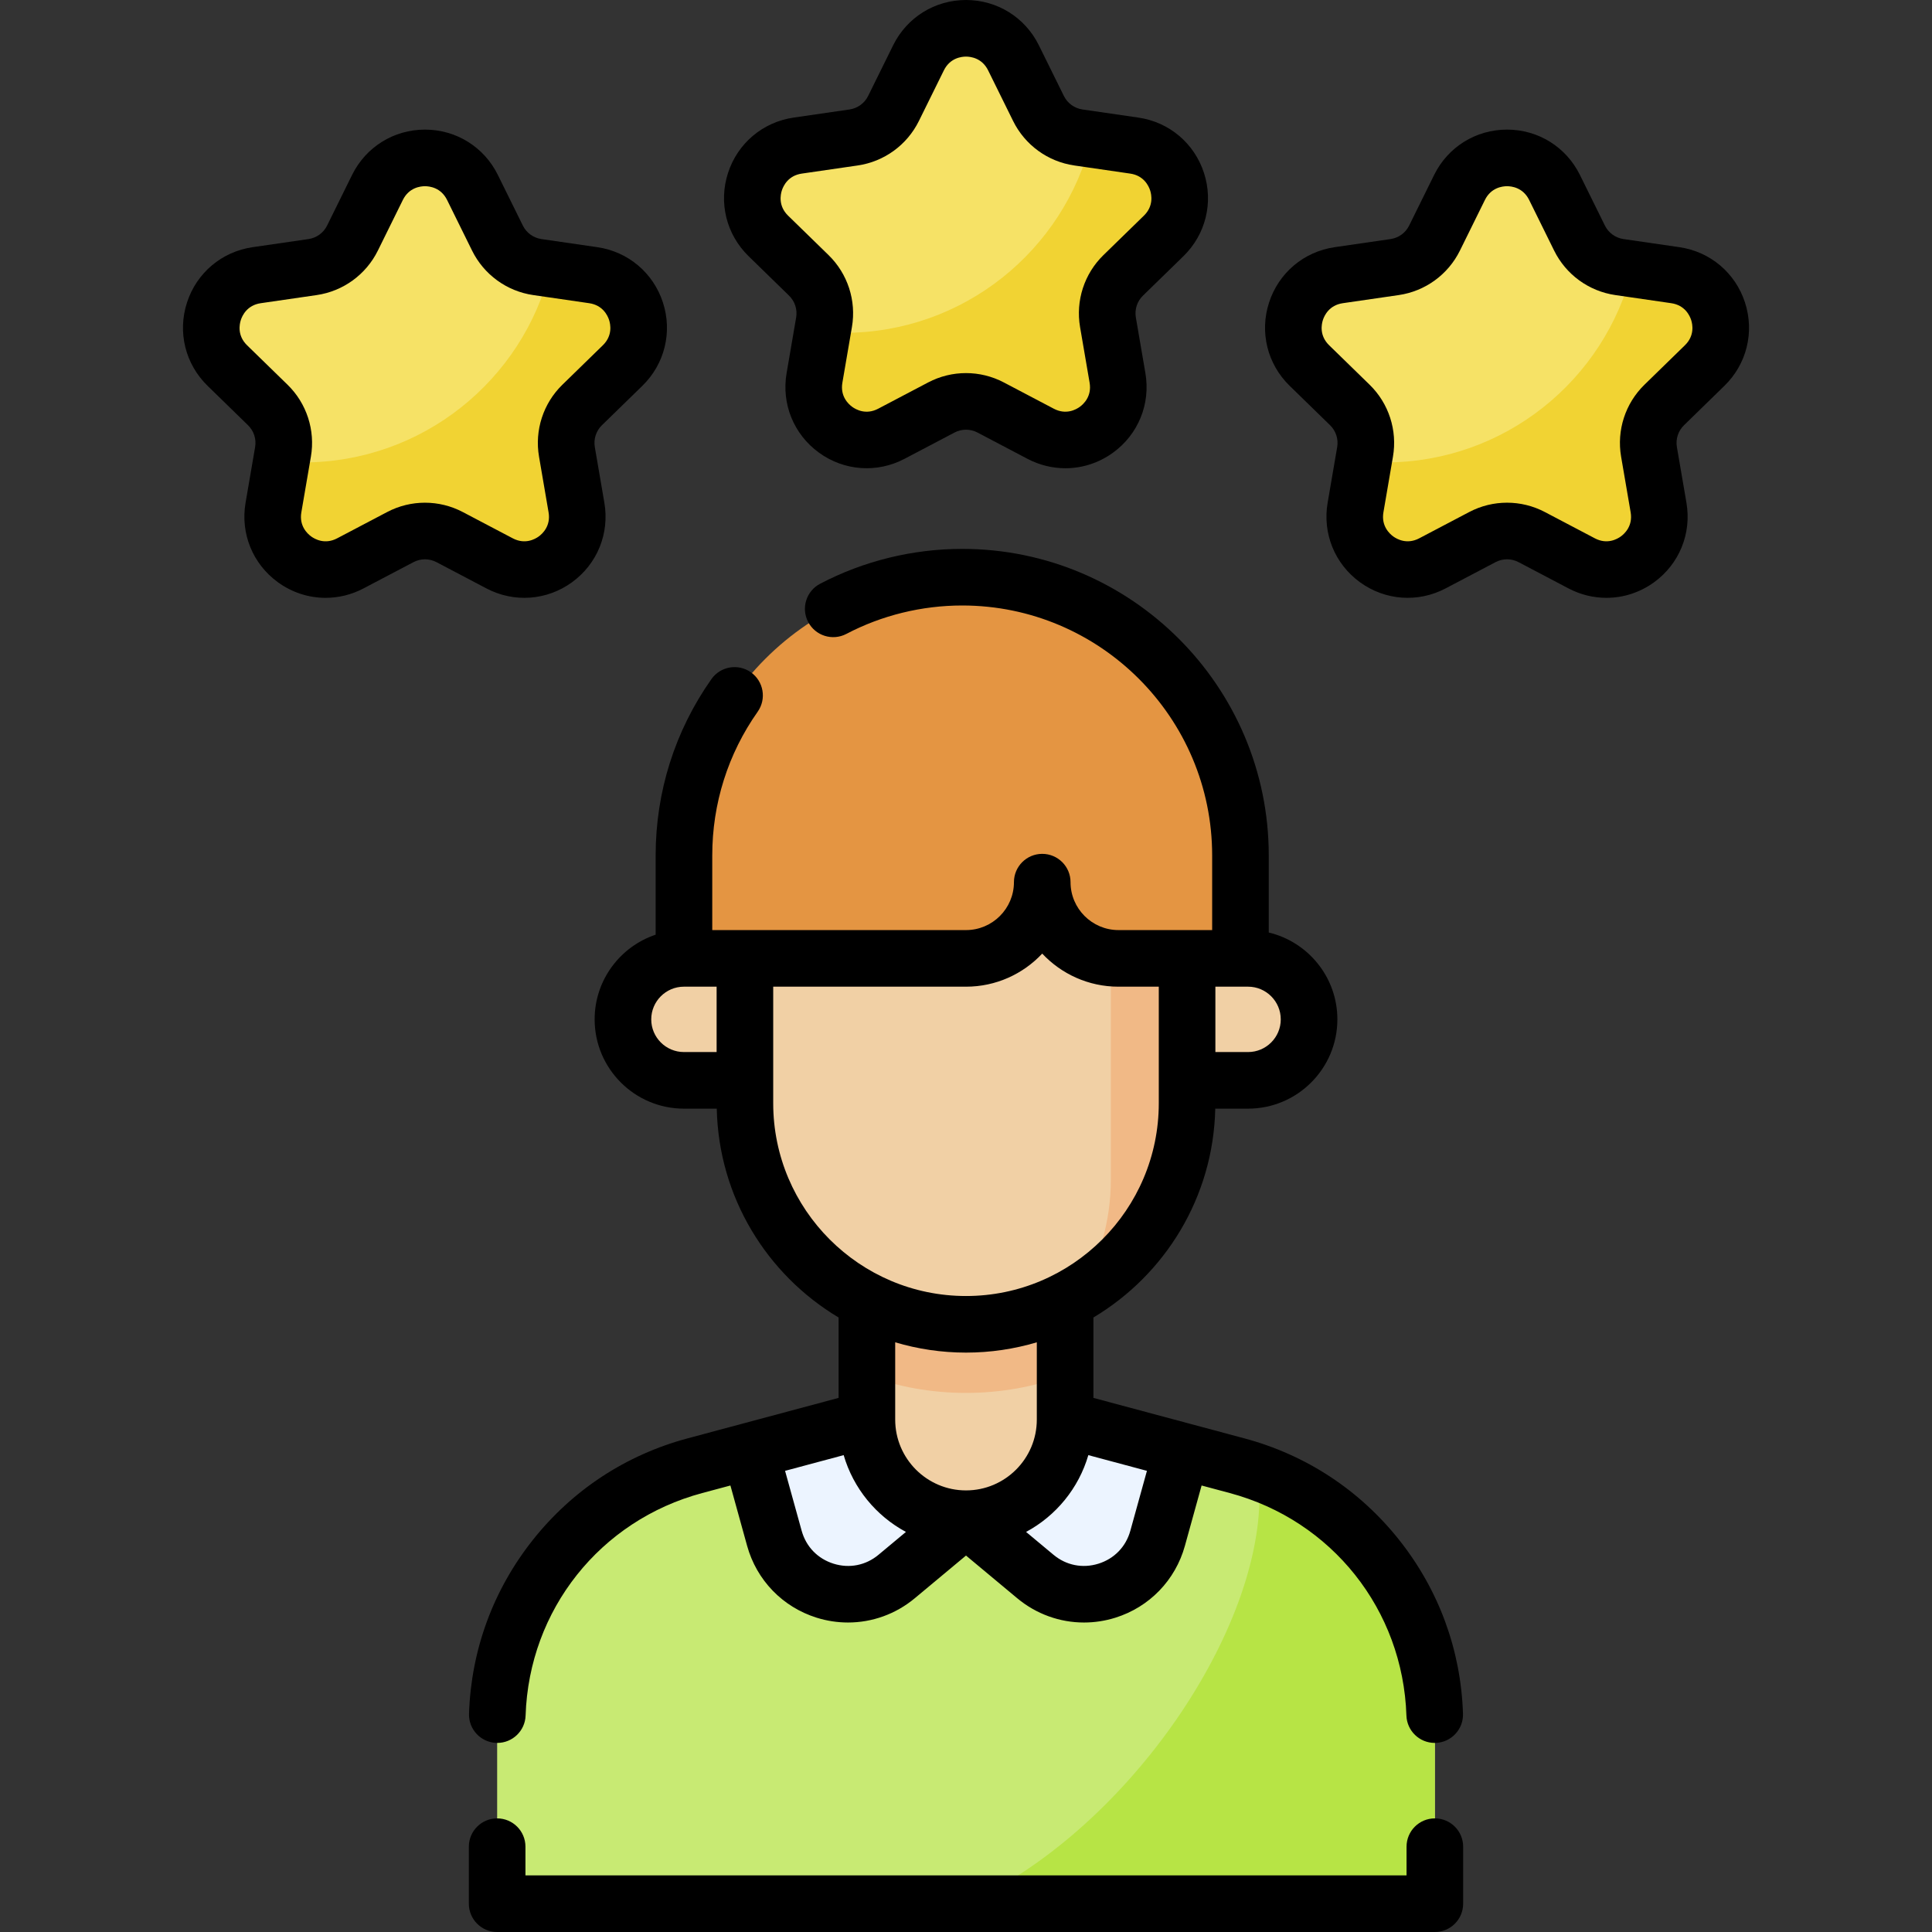 <svg xmlns="http://www.w3.org/2000/svg" id="Capa_1" height="512" viewBox="0 0 512 512" width="512"><rect x="0" y="0" width="512" height="512" fill="#333333" stroke="none"/><g><g><g><path d="m330.752 286.305h-16.163v-32.325h16.163c8.926 0 16.163 7.236 16.163 16.163 0 8.926-7.237 16.162-16.163 16.162z" fill="#f1d0a5"></path></g><g><path d="m282.264 376.209 45.582 12.218c30.911 8.285 52.404 36.298 52.404 68.3v47.773h-248.5v-47.772c0-32.002 21.493-60.015 52.404-68.3l45.582-12.218h52.528z" fill="#c8ea73"></path></g><g><path d="m333.518 390.205c.169 2.055.264 4.123.264 6.208 0 37.432-36.264 89.48-77.783 108.087h124.25v-47.773c.001-30.005-18.894-56.503-46.731-66.522z" fill="#b7e445"></path></g><g><path d="m229.736 376.209-30.931 8.291 6.413 23.159c3.917 14.143 21.13 19.524 32.404 10.129l18.378-15.314v-26.264h-26.264z" fill="#ecf4ff"></path></g><g><path d="m282.264 376.209 30.931 8.291-6.413 23.159c-3.917 14.143-21.13 19.524-32.404 10.129l-18.378-15.314v-26.264h26.264z" fill="#ecf4ff"></path></g><g><path d="m256 402.474c-14.505 0-26.264-11.759-26.264-26.264v-32.325h52.528v32.325c0 14.505-11.759 26.264-26.264 26.264z" fill="#f1d0a5"></path></g><g><path d="m229.736 364.508c8.198 2.994 17.043 4.63 26.264 4.63s18.067-1.637 26.264-4.63v-20.624h-52.528z" fill="#f1b986"></path></g><g><path d="m197.411 233.776v58.589c0 32.358 26.231 58.589 58.589 58.589s58.589-26.231 58.589-58.589v-58.589z" fill="#f1d0a5"></path></g><g><path d="m181.248 286.305h16.163v-32.325h-16.163c-8.926 0-16.163 7.236-16.163 16.163 0 8.926 7.237 16.162 16.163 16.162z" fill="#f1d0a5"></path></g><g><path d="m294.386 233.776v78.793c0 10.998-3.037 21.285-8.308 30.078 17.077-10.238 28.511-28.922 28.511-50.281v-58.589h-20.203z" fill="#f1b986"></path></g><g><path d="m181.248 226.705v27.274h74.752c11.158 0 20.203-9.045 20.203-20.203 0 11.158 9.045 20.203 20.203 20.203h32.325v-27.274c0-40.726-33.015-73.742-73.742-73.742-40.726 0-73.741 33.016-73.741 73.742z" fill="#e49542"></path></g></g><g><g><path d="m268.588 15.325 6.625 13.425c2.045 4.143 5.997 7.015 10.57 7.679l14.815 2.153c11.514 1.673 16.112 15.823 7.78 23.944l-10.72 10.45c-3.309 3.225-4.818 7.871-4.037 12.425l2.531 14.755c1.967 11.468-10.07 20.213-20.368 14.798l-13.251-6.966c-4.09-2.15-8.975-2.15-13.065 0l-13.251 6.966c-10.298 5.414-22.335-3.331-20.368-14.798l2.531-14.755c.781-4.554-.729-9.2-4.037-12.425l-10.72-10.45c-8.332-8.121-3.734-22.271 7.78-23.944l14.815-2.153c4.572-.664 8.525-3.536 10.57-7.679l6.625-13.425c5.148-10.433 20.026-10.433 25.175 0z" fill="#f6e266"></path></g><g><path d="m300.598 38.582-11.353-1.65c-7.315 29.446-33.915 51.273-65.624 51.273-1.914 0-3.805-.099-5.678-.255l-2.093 12.206c-1.967 11.468 10.07 20.213 20.368 14.798l13.251-6.966c4.089-2.15 8.975-2.15 13.065 0l13.251 6.966c10.298 5.414 22.335-3.331 20.368-14.798l-2.531-14.755c-.781-4.554.729-9.2 4.037-12.425l10.72-10.45c8.331-8.122 3.733-22.271-7.781-23.944z" fill="#f1d333"></path></g></g><g><g><path d="m411.968 49.671 6.625 13.425c2.045 4.143 5.997 7.015 10.57 7.679l14.815 2.153c11.514 1.673 16.112 15.823 7.78 23.944l-10.72 10.45c-3.309 3.225-4.818 7.871-4.037 12.425l2.531 14.755c1.967 11.468-10.07 20.213-20.368 14.798l-13.251-6.966c-4.09-2.15-8.975-2.15-13.065 0l-13.251 6.966c-10.298 5.414-22.335-3.331-20.368-14.798l2.531-14.755c.781-4.554-.729-9.2-4.037-12.425l-10.72-10.45c-8.332-8.121-3.734-22.271 7.78-23.944l14.815-2.153c4.572-.664 8.525-3.536 10.57-7.679l6.625-13.425c5.148-10.434 20.026-10.434 25.175 0z" fill="#f6e266"></path></g><g><path d="m443.978 72.927-11.353-1.65c-7.315 29.446-33.915 51.273-65.624 51.273-1.914 0-3.805-.099-5.678-.255l-2.093 12.206c-1.967 11.468 10.07 20.213 20.368 14.798l13.251-6.966c4.089-2.15 8.975-2.15 13.065 0l13.251 6.966c10.298 5.414 22.335-3.331 20.368-14.798l-2.533-14.755c-.781-4.554.729-9.2 4.037-12.425l10.72-10.45c8.332-8.121 3.735-22.271-7.779-23.944z" fill="#f1d333"></path></g></g><g><g><path d="m125.208 49.671 6.625 13.425c2.045 4.143 5.997 7.015 10.57 7.679l14.815 2.153c11.514 1.673 16.112 15.823 7.78 23.944l-10.72 10.45c-3.309 3.225-4.818 7.871-4.037 12.425l2.531 14.755c1.967 11.468-10.07 20.213-20.368 14.798l-13.251-6.966c-4.09-2.15-8.975-2.15-13.065 0l-13.251 6.966c-10.298 5.414-22.335-3.331-20.368-14.798l2.531-14.756c.781-4.554-.729-9.2-4.037-12.425l-10.72-10.45c-8.332-8.121-3.734-22.271 7.78-23.944l14.815-2.153c4.572-.664 8.525-3.536 10.57-7.679l6.625-13.425c5.148-10.433 20.026-10.433 25.175.001z" fill="#f6e266"></path></g><g><path d="m157.218 72.927-11.353-1.65c-7.315 29.446-33.915 51.273-65.624 51.273-1.914 0-3.805-.099-5.678-.255l-2.093 12.206c-1.967 11.468 10.07 20.213 20.368 14.798l13.251-6.966c4.089-2.15 8.975-2.15 13.065 0l13.251 6.966c10.298 5.414 22.335-3.331 20.368-14.798l-2.531-14.755c-.781-4.554.729-9.2 4.037-12.425l10.72-10.45c8.331-8.121 3.733-22.271-7.781-23.944z" fill="#f1d333"></path></g></g><g><path d="m380.25 481.89c-4.143 0-7.5 3.357-7.5 7.5v7.61h-233.5v-7.61c0-4.143-3.357-7.5-7.5-7.5s-7.5 3.357-7.5 7.5v15.11c0 4.143 3.357 7.5 7.5 7.5h248.5c4.143 0 7.5-3.357 7.5-7.5v-15.11c0-4.143-3.357-7.5-7.5-7.5z"></path><path d="m173.75 247.704c-9.383 3.144-16.165 12.011-16.165 22.438 0 13.047 10.615 23.662 23.663 23.662h8.699c.506 23.51 13.336 44.033 32.289 55.345v21.307l-25.4 6.808c-.011.003-.021.004-.032.007-.008.002-.015.005-.022.007l-14.571 3.906c-16.342 4.379-30.533 13.703-41.041 26.964-10.485 13.231-16.319 29.137-16.874 45.994-.136 4.14 3.109 7.606 7.25 7.742.084.003.167.004.251.004 4.027 0 7.357-3.198 7.491-7.254.921-28.011 19.73-51.706 46.806-58.962l7.471-2.002 4.428 15.989c2.522 9.108 9.413 16.229 18.434 19.049 2.732.854 5.529 1.272 8.304 1.272 6.381 0 12.637-2.215 17.697-6.432l13.572-11.311 13.575 11.313c5.062 4.218 11.316 6.432 17.697 6.432 2.773 0 5.571-.418 8.304-1.272 9.021-2.819 15.911-9.94 18.433-19.048l4.428-15.99 7.471 2.002c27.075 7.256 45.885 30.951 46.806 58.962.134 4.057 3.463 7.254 7.491 7.254.084 0 .167-.001.251-.004 4.141-.136 7.386-3.603 7.25-7.742-.555-16.857-6.389-32.763-16.874-45.994-10.508-13.261-24.699-22.585-41.041-26.964l-14.571-3.906c-.008-.002-.015-.005-.022-.007-.011-.003-.021-.004-.032-.007l-25.4-6.808v-21.308c18.953-11.312 31.782-31.835 32.289-55.345h8.699c13.048 0 23.663-10.615 23.663-23.662 0-11.162-7.771-20.537-18.185-23.016v-20.417c0-44.802-36.444-81.25-81.24-81.25-13.114 0-26.14 3.198-37.666 9.249-3.668 1.925-5.08 6.459-3.155 10.126 1.924 3.668 6.458 5.079 10.126 3.155 9.386-4.927 20-7.53 30.695-7.53 36.525 0 66.24 29.72 66.24 66.25v19.77l-24.82.001c-7.009 0-12.71-5.697-12.71-12.7 0-4.143-3.357-7.5-7.5-7.5s-7.5 3.357-7.5 7.5c0 7.003-5.697 12.7-12.7 12.7l-67.25-.001v-19.77c0-13.748 4.164-26.923 12.041-38.1 2.386-3.386 1.575-8.064-1.811-10.451-3.387-2.384-8.064-1.575-10.451 1.811-9.669 13.72-14.779 29.882-14.779 46.74v20.994zm-1.165 22.439c0-4.773 3.882-8.658 8.654-8.663h.011 8.66v17.324h-8.662c-4.776.001-8.663-3.885-8.663-8.661zm48.314 144.25c-4.198-1.312-7.279-4.496-8.453-8.735l-4.395-15.869 15.53-4.163c2.555 8.783 8.584 16.1 16.5 20.351l-7.26 6.05c-3.378 2.817-7.724 3.68-11.922 2.366zm78.654-8.735c-1.173 4.238-4.254 7.422-8.452 8.734-4.196 1.312-8.544.45-11.922-2.366l-7.26-6.05c7.916-4.251 13.945-11.567 16.5-20.351l15.53 4.163zm-24.788-29.449c0 10.347-8.418 18.765-18.765 18.765s-18.765-8.418-18.765-18.765v-20.483c5.952 1.766 12.247 2.729 18.765 2.729s12.812-.964 18.765-2.729zm64.65-106.066c0 4.776-3.887 8.662-8.663 8.662h-8.662v-17.325h6.641c.007 0 .013-.001.019-.001h2.002c4.776 0 8.663 3.887 8.663 8.664zm-63.214-17.429c5.06 5.393 12.248 8.767 20.209 8.767h10.68v30.886c0 28.171-22.919 51.089-51.09 51.089s-51.09-22.918-51.09-51.089v-30.887h51.09c7.959 0 15.145-3.374 20.201-8.766z"></path><path d="m209.107 78.347c1.541 1.502 2.244 3.665 1.881 5.785l-2.531 14.756c-1.396 8.14 1.887 16.211 8.567 21.065 6.683 4.854 15.374 5.481 22.683 1.64l13.25-6.967c1.906-1.002 4.181-1.002 6.085 0l13.251 6.967c3.18 1.671 6.62 2.497 10.043 2.497 4.447 0 8.864-1.394 12.64-4.137 6.681-4.854 9.964-12.926 8.567-21.066l-2.53-14.753c-.364-2.122.339-4.285 1.881-5.788l10.72-10.449c5.913-5.765 8.002-14.225 5.45-22.078-2.552-7.854-9.215-13.471-17.387-14.658l-14.815-2.153c-2.13-.31-3.97-1.646-4.922-3.576l-6.626-13.425c-3.656-7.406-11.056-12.007-19.314-12.007s-15.658 4.601-19.313 12.006l-6.626 13.425c-.952 1.93-2.792 3.267-4.923 3.576l-14.813 2.153c-8.173 1.188-14.836 6.804-17.388 14.658s-.463 16.313 5.45 22.077zm-1.905-27.894c.378-1.162 1.648-3.922 5.279-4.449l14.813-2.153c7.016-1.019 13.078-5.423 16.217-11.781l6.626-13.425c1.624-3.29 4.641-3.645 5.863-3.645s4.239.355 5.862 3.645l6.626 13.425c3.139 6.358 9.201 10.763 16.216 11.781l14.815 2.153c3.63.527 4.9 3.287 5.278 4.449.377 1.162.972 4.142-1.655 6.702l-10.719 10.449c-5.077 4.948-7.394 12.074-6.195 19.064l2.531 14.754c.62 3.616-1.613 5.677-2.602 6.395s-3.639 2.204-6.885.498l-13.252-6.967c-3.138-1.649-6.579-2.474-10.021-2.474-3.441 0-6.885.824-10.022 2.474l-13.251 6.967c-3.247 1.707-5.896.221-6.885-.498-.988-.718-3.222-2.778-2.602-6.394l2.532-14.757c1.197-6.988-1.119-14.114-6.195-19.062l-10.721-10.451c-2.625-2.558-2.03-5.538-1.653-6.7z"></path><path d="m456.993 102.241c5.913-5.764 8.001-14.224 5.449-22.077-2.552-7.854-9.214-13.472-17.387-14.659l-14.814-2.152c-2.13-.31-3.971-1.646-4.923-3.576l-6.625-13.425c-3.655-7.405-11.056-12.006-19.313-12.006-8.259 0-15.659 4.601-19.314 12.006l-6.625 13.425c-.952 1.93-2.793 3.267-4.922 3.576l-14.816 2.152c-8.173 1.188-14.834 6.806-17.386 14.659-2.552 7.854-.463 16.313 5.45 22.077l10.721 10.451c1.541 1.502 2.243 3.665 1.88 5.786l-2.53 14.755c-1.396 8.14 1.887 16.211 8.567 21.065 6.683 4.854 15.374 5.481 22.683 1.64l13.252-6.968c1.903-1.001 4.178-1.002 6.083.001l13.251 6.967c3.179 1.671 6.62 2.497 10.043 2.497 4.446 0 8.863-1.394 12.639-4.137 6.682-4.854 9.965-12.926 8.568-21.066l-2.531-14.755c-.363-2.12.339-4.283 1.881-5.785zm-21.19-.291c-5.078 4.949-7.394 12.075-6.194 19.064l2.531 14.754c.619 3.615-1.613 5.677-2.602 6.395s-3.639 2.203-6.885.498l-13.251-6.967c-3.138-1.649-6.581-2.475-10.023-2.475s-6.884.825-10.021 2.475l-13.251 6.967c-3.247 1.706-5.896.22-6.885-.498s-3.221-2.778-2.601-6.395l2.529-14.754c1.199-6.989-1.116-14.115-6.193-19.063l-10.72-10.451c-2.627-2.56-2.032-5.539-1.655-6.701.378-1.162 1.648-3.922 5.277-4.45l14.815-2.152c7.016-1.019 13.078-5.423 16.217-11.781l6.625-13.425c1.623-3.289 4.641-3.645 5.863-3.645s4.239.355 5.862 3.645l6.625 13.425c3.139 6.358 9.201 10.763 16.218 11.781l14.813 2.152c3.631.528 4.9 3.288 5.278 4.45s.973 4.142-1.654 6.701z"></path><path d="m151.596 154.299c6.681-4.854 9.964-12.926 8.568-21.065l-2.531-14.756c-.363-2.12.339-4.283 1.881-5.786l10.72-10.449c5.913-5.765 8.002-14.224 5.45-22.078s-9.213-13.471-17.387-14.659l-14.815-2.152c-2.129-.31-3.97-1.646-4.922-3.576l-6.626-13.424c-3.654-7.406-11.054-12.007-19.312-12.007 0 0 0 0-.001 0-8.258 0-15.658 4.601-19.313 12.006l-6.625 13.425c-.952 1.93-2.793 3.267-4.923 3.576l-14.815 2.152c-8.172 1.188-14.834 6.805-17.386 14.659s-.464 16.313 5.449 22.078l10.722 10.45c1.541 1.502 2.243 3.665 1.88 5.785l-2.531 14.756c-1.396 8.14 1.887 16.211 8.568 21.065 3.775 2.743 8.192 4.137 12.639 4.137 3.423 0 6.864-.826 10.043-2.497l13.251-6.967c1.906-1.002 4.18-1.002 6.084 0l13.251 6.967c7.309 3.84 15.999 3.214 22.681-1.64zm-38.976-21.079c-3.441 0-6.885.825-10.022 2.475l-13.251 6.967c-3.244 1.707-5.896.222-6.885-.498-.988-.718-3.221-2.779-2.602-6.394l2.531-14.755c1.199-6.989-1.116-14.115-6.193-19.064l-10.72-10.45c-2.627-2.561-2.032-5.54-1.654-6.702s1.647-3.922 5.277-4.45l14.814-2.152c7.017-1.019 13.079-5.423 16.218-11.781l6.625-13.425c1.623-3.289 4.641-3.645 5.862-3.645h.001c1.222 0 4.238.355 5.861 3.644v.001l6.626 13.425c3.139 6.358 9.201 10.763 16.217 11.781l14.814 2.152c3.63.528 4.9 3.288 5.278 4.45.377 1.162.972 4.142-1.655 6.702l-10.719 10.449c-5.078 4.949-7.394 12.075-6.194 19.063l2.53 14.755c.619 3.616-1.613 5.677-2.602 6.395s-3.639 2.203-6.885.498l-13.25-6.966c-3.137-1.65-6.579-2.475-10.022-2.475z"></path></g></g></svg>